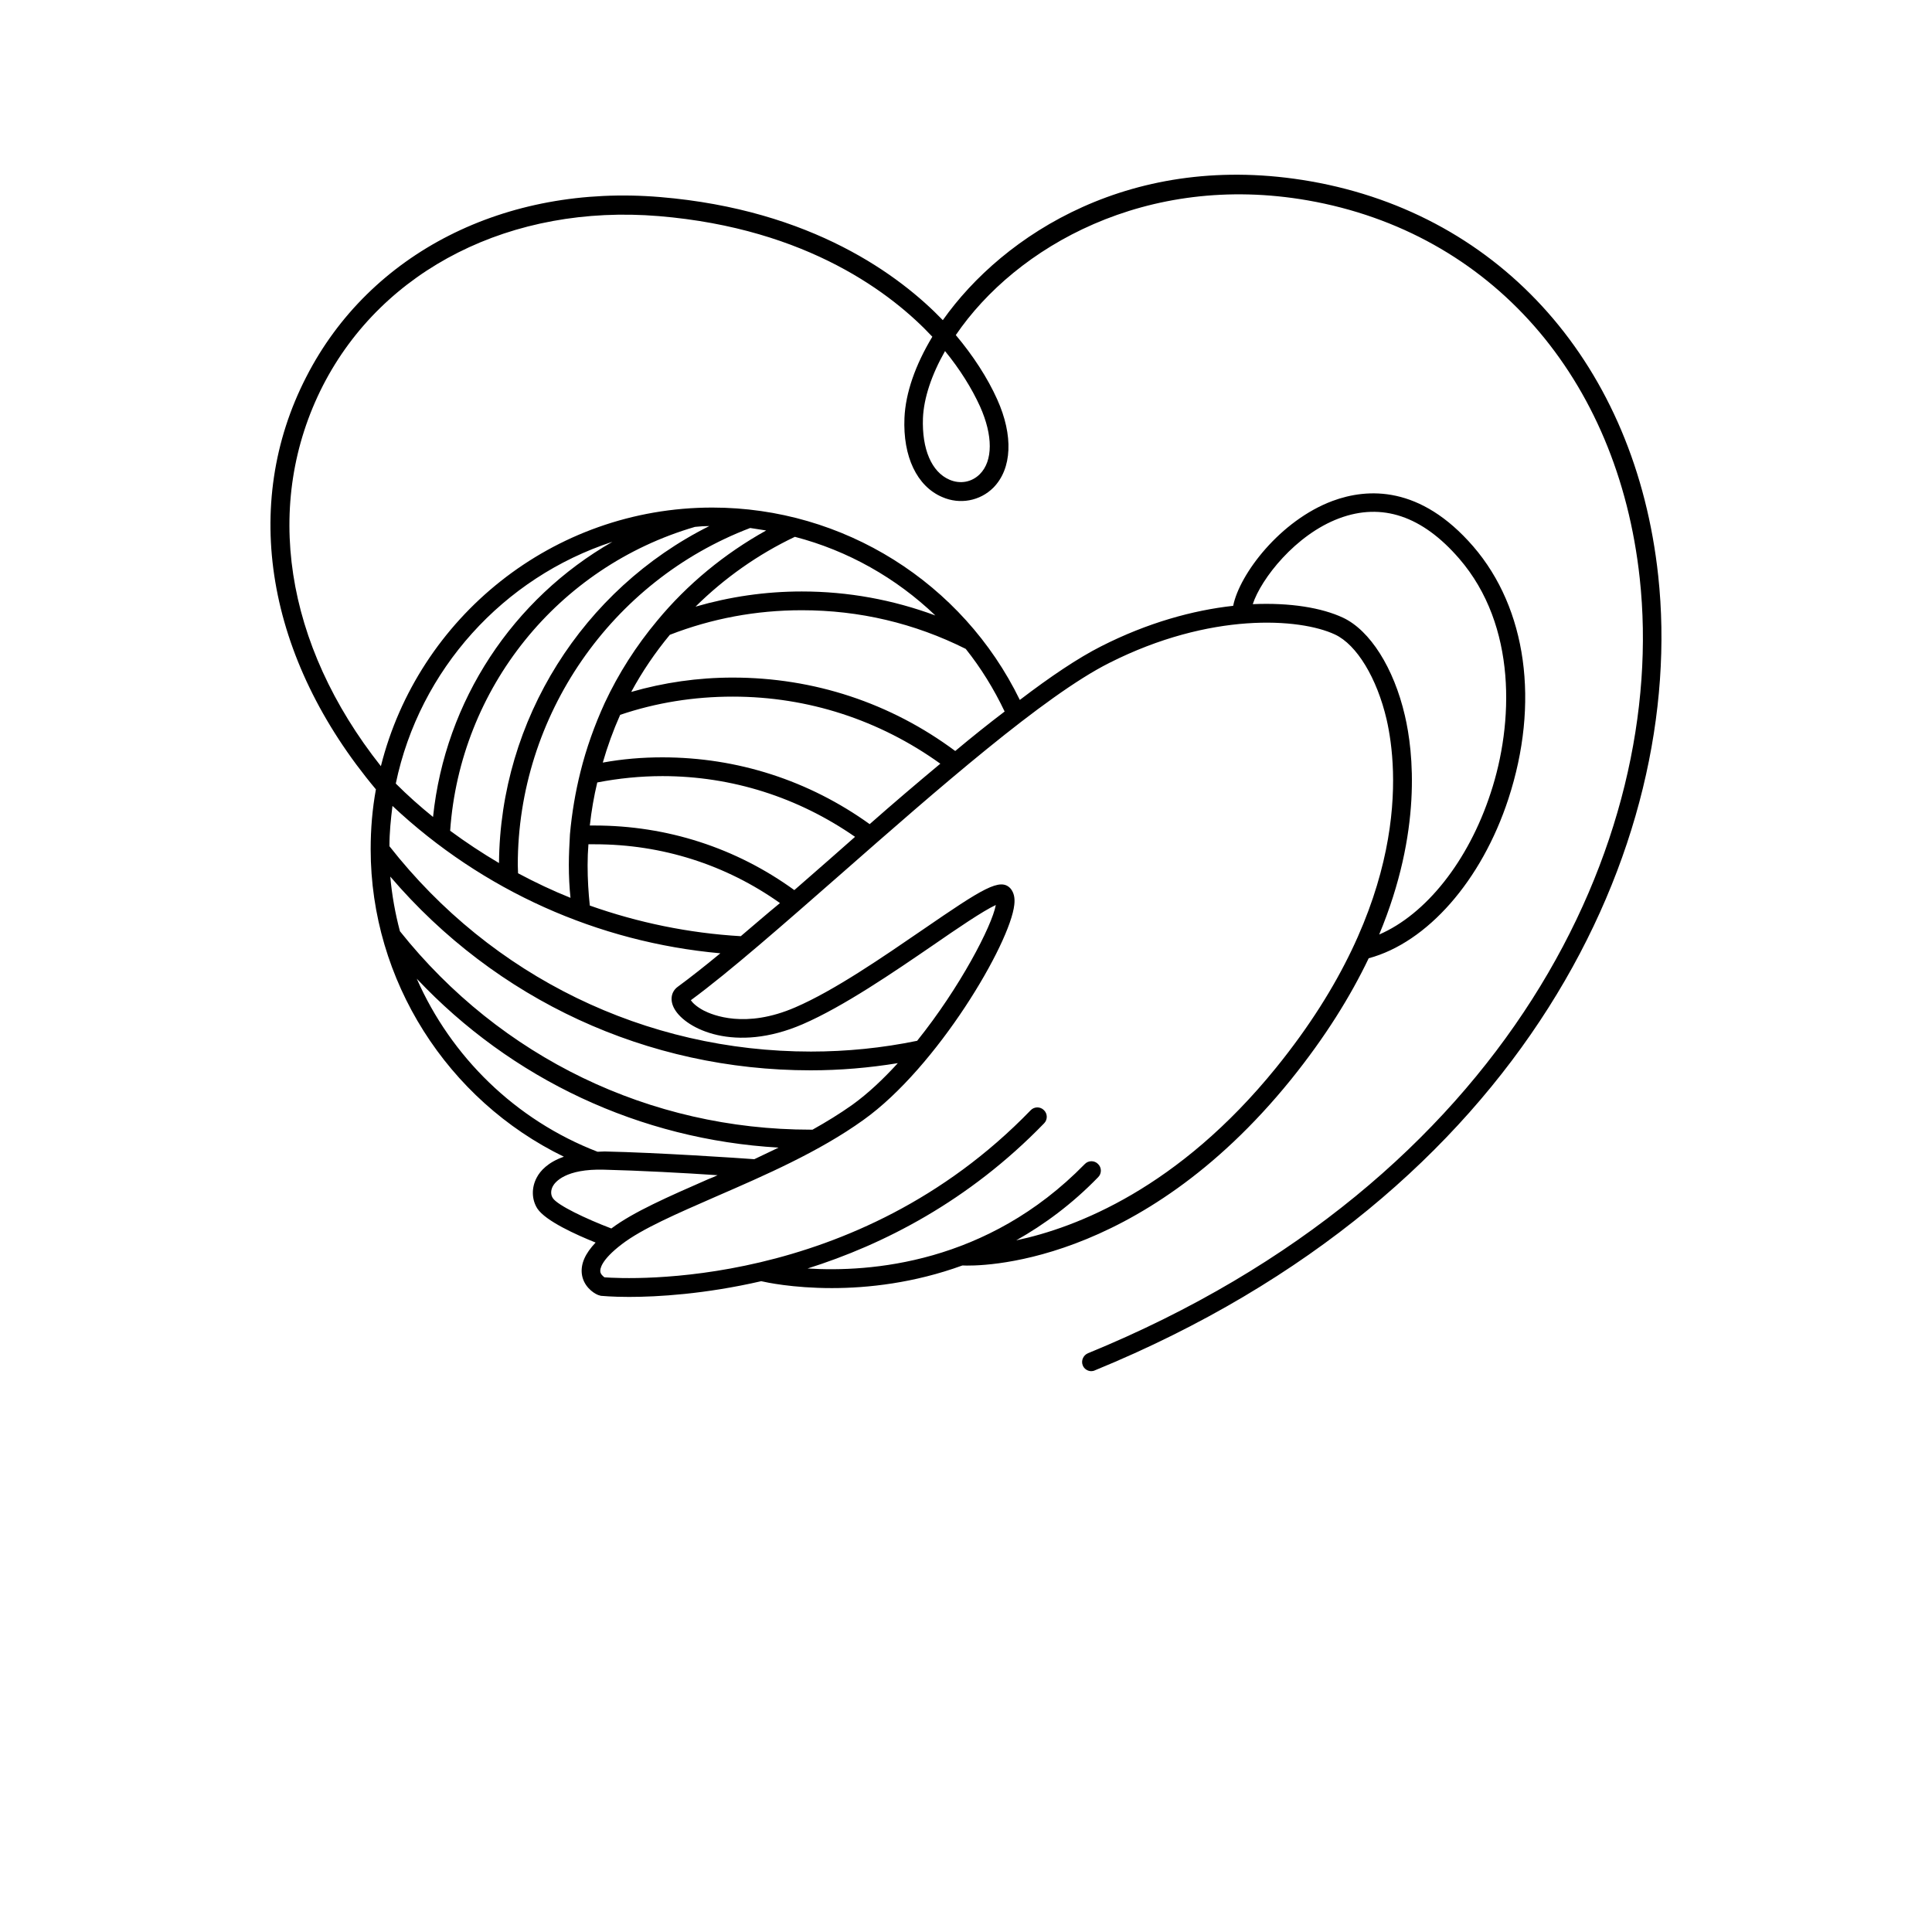 <?xml version="1.0" encoding="utf-8"?>
<!-- Generator: Adobe Illustrator 27.2.0, SVG Export Plug-In . SVG Version: 6.00 Build 0)  -->
<svg version="1.1" id="Livello_1" xmlns="http://www.w3.org/2000/svg" xmlns:xlink="http://www.w3.org/1999/xlink" x="0px" y="0px"
	 viewBox="0 0 700 700" style="enable-background:new 0 0 700 700;" xml:space="preserve">
<path d="M600.8,208.6c-8.2-76-56.5-130.7-125.9-142.9C410.4,54.4,363.5,85,341.6,116c-15.4-16-47.3-40-102.4-44.6
	C183.1,66.7,134,91.6,111,136.5C87.1,182.9,96.5,238.6,136.2,286c-1.3,7.1-1.9,14.3-1.9,21.7c0,47.5,27.8,90.9,70,111.4
	c-5.8,2-8.6,5.2-9.8,7.5c-2,3.7-1.9,8,0.2,11.3c3,4.5,14.1,9.5,21.1,12.3c-3.8,4-5.4,7.7-5,11.3c0.5,4.3,3.9,6.9,5.9,7.7
	c0.3,0.1,0.7,0.2,1,0.3c0.2,0,3.9,0.4,10.2,0.4c10.3,0,27.5-1,47.9-5.7c1.7,0.4,11.4,2.5,25.6,2.5c13,0,29.7-1.8,47.3-8.2
	c5.5,0.3,63.7,1,119-67.3c12.5-15.5,21.6-30.2,28.2-44c21.2-5.7,40.9-28.1,50.6-57.7c11.4-34.8,6.7-69-12.7-91.5
	c-19.2-22.2-38.3-21.2-51-16.5c-19,7.1-33.7,26.5-36,38c-14.5,1.6-31,6.1-47.9,14.7c-8.3,4.2-18.4,11-29.4,19.4
	c-20.7-42.5-63.9-69.7-111.4-69.7c-57.9,0-106.6,39.9-120.1,93.7c-34.9-44.1-42.8-95.2-21-137.9c21.7-42.3,68.4-65.8,121.7-61.4
	c54.2,4.5,84.9,28.5,99.1,43.7c-6.2,10.3-9.7,20.4-10.1,29.4c-0.6,14,4.5,24.8,13.7,28.7c6.4,2.8,13.7,1.4,18.5-3.4
	c6.8-6.9,7.3-18.9,1.4-32c-3.5-7.8-8.7-15.8-15-23.3c21.8-32,69-59,127.5-48.8c66.3,11.6,112.4,64.1,120.3,136.9
	c10.3,94.8-47.6,218.4-199.9,280.8c-1.7,0.7-2.6,2.7-1.9,4.4c0.5,1.3,1.8,2.1,3.1,2.1c0.4,0,0.9-0.1,1.3-0.3
	C552.3,432.7,611.3,305.9,600.8,208.6L600.8,208.6z M257,190.6c-45.8,22.9-75.8,70.2-76.2,122.1c-6.1-3.6-12-7.5-17.7-11.7
	c3.6-51.6,39-95.6,88.7-110.1C253.6,190.7,255.3,190.6,257,190.6L257,190.6z M277.6,192.2c-15.1,8.4-28.6,19.5-39.5,32.7
	c-7.6,9.1-14,19.1-19,29.8c-3.7,8.1-6.7,16.5-8.8,25c-1.8,7.2-3.1,14.8-3.8,22.6c-0.2,3.7-0.4,7.4-0.4,11.1c0,4.1,0.2,8.1,0.6,11.9
	c-6.5-2.6-12.8-5.6-19-8.9c0-1-0.1-2-0.1-3c0-54,33.8-102.9,84.2-122.1C273.8,191.6,275.7,191.9,277.6,192.2L277.6,192.2z
	 M338.9,223c-15.4-5.7-31.6-8.7-48.4-8.7c-13.2,0-26.1,1.9-38.5,5.5c10.4-10.3,22.7-19,36-25.3C307.2,199.5,324.7,209.4,338.9,223
	L338.9,223z M268.4,339.2c-18.8-1.1-37.2-4.9-54.7-11.1c-0.5-4.7-0.8-9.5-0.8-14.6c0-2.6,0.1-5.1,0.3-7.6c0.8,0,1.5,0,2.3,0
	c24.4,0,47.5,7.4,67.1,21.3C277.6,331.3,272.9,335.4,268.4,339.2L268.4,339.2z M287.8,322.5c-21.1-15.3-46.1-23.4-72.4-23.4
	c-0.6,0-1.1,0-1.7,0c0.6-5.4,1.5-10.6,2.7-15.6c7.7-1.5,15.7-2.3,23.6-2.3c25.2,0,49.2,7.7,69.8,22c-3.1,2.8-6.3,5.5-9.3,8.2
	C296.2,315.1,292,318.9,287.8,322.5L287.8,322.5z M315.1,298.6c-22-15.8-47.9-24.2-75.1-24.2c-7.3,0-14.5,0.6-21.6,1.9
	c1.7-5.9,3.8-11.7,6.3-17.3c13-4.4,26.7-6.6,40.8-6.6c27.3,0,53.2,8.5,75.2,24.3C332.3,283.7,323.6,291.1,315.1,298.6L315.1,298.6z
	 M261,345.4c-5.7,4.7-10.9,8.8-15.4,12.1c-2.5,1.8-3,5-1.2,8.1c4.1,7.2,21.9,16.1,46.4,5.5c14.8-6.4,32.9-18.8,47.5-28.8
	c8.1-5.6,17.9-12.3,22.5-14.4c-1.4,7.6-13,29.9-28.5,49.2c-12.6,2.6-25.5,3.9-38.5,3.9c-60,0-115.6-27.1-152.7-74.4
	c0-5,0.5-9.8,1.1-14.6C174.9,322.7,216.6,341.4,261,345.4L261,345.4z M294.4,409.3h-0.7c-58.2,0-112.3-26.1-148.8-71.9
	c-1.7-6.4-2.9-13.1-3.5-19.8c38.2,44.7,93.1,70.2,152.3,70.2c10.6,0,21.2-0.9,31.6-2.6c-5.3,5.8-10.8,11-16.5,15.1
	C304.3,403.5,299.4,406.5,294.4,409.3L294.4,409.3z M151,354.6c34.4,36.5,80.9,58.3,131.1,61.2c-2.9,1.4-5.9,2.8-8.8,4.2
	c-5.3-0.4-35.1-2.4-54.2-2.8c-0.9,0-1.7,0.1-2.6,0.1C186.7,405.8,163.4,382.8,151,354.6L151,354.6z M200.3,434.1
	c-0.8-1.2-0.8-2.8,0-4.3c0.8-1.5,4.6-6.4,18.6-6c12.4,0.3,29.4,1.2,41.1,2c-1.1,0.5-2.2,1-3.3,1.4c-14.6,6.4-27.2,11.9-35.2,17.9
	C212.3,441.6,202,436.7,200.3,434.1L200.3,434.1z M485.2,187.8c15.5-5.8,30.1-0.9,43.5,14.6c21,24.3,19.7,59.8,11.4,84.9
	c-8.1,24.8-23.5,44-40.4,51.3c15.6-37.4,12.4-66.2,9.3-79.4c-4-17.2-12.6-30.8-22.4-35.4c-7.7-3.6-19.1-5.5-32.7-4.9
	C456.9,209.7,469.4,193.7,485.2,187.8L485.2,187.8z M401.9,240.2c36.6-18.5,69-16.3,81.8-10.3c7.9,3.7,15.2,15.8,18.7,30.8
	c4.1,18,8.5,66.2-40,126.1c-35.4,43.7-72.4,58-94.2,62.6c10.1-5.7,20.2-13.1,29.7-22.9c1.3-1.3,1.3-3.5-0.1-4.8
	c-1.3-1.3-3.5-1.3-4.8,0.1c-35.4,36.2-77.9,39.2-100.4,37.8c27.3-8.6,58.3-24.3,85.7-52.6c1.3-1.3,1.3-3.5-0.1-4.8
	c-1.3-1.3-3.5-1.3-4.8,0.1C310,467.8,227.2,463.4,219,462.8c-0.5-0.4-1.4-1.1-1.5-2.1c-0.1-0.9,0.2-4.1,7.8-9.9
	c7.3-5.6,19.8-11,34.2-17.3c17.5-7.6,37.3-16.2,53.3-27.7c26.8-19.1,53.2-64,54.7-78c0.3-2.6-0.2-4.4-1.3-5.8
	c-3.7-4.2-10.1-0.1-31.8,14.8c-14.3,9.8-32.1,22.1-46.3,28.2c-18,7.8-29.9,2.8-33.2,1.1c-2.6-1.4-4-2.8-4.6-3.7
	c13.9-10.2,33.7-27.6,54.7-46C339.4,286.2,378.4,252,401.9,240.2L401.9,240.2z M346.1,272.1c-23.4-17.4-51.2-26.6-80.6-26.6
	c-12.7,0-25,1.8-36.8,5.2c4-7.4,8.7-14.3,14-20.7c15.2-5.9,31.2-8.9,47.8-8.9c20.9,0,40.8,4.7,59.4,14c5.5,6.9,10.2,14.5,14.1,22.7
	C358.2,262.2,352.2,267,346.1,272.1L346.1,272.1z M221.9,196.3c-36,20.6-60.6,57.5-65,99.7c-4.7-3.8-9.2-7.8-13.5-12.1
	C152,242.6,182.4,209.2,221.9,196.3z M355.1,147.3c4.7,10.5,4.7,19.7-0.1,24.5c-2.9,2.9-7.1,3.7-11,2c-6.5-2.8-10-11.1-9.6-22.3
	c0.3-7.2,3.1-15.7,8-24.3C347.8,133.8,352.1,140.7,355.1,147.3L355.1,147.3z"/>
</svg>
